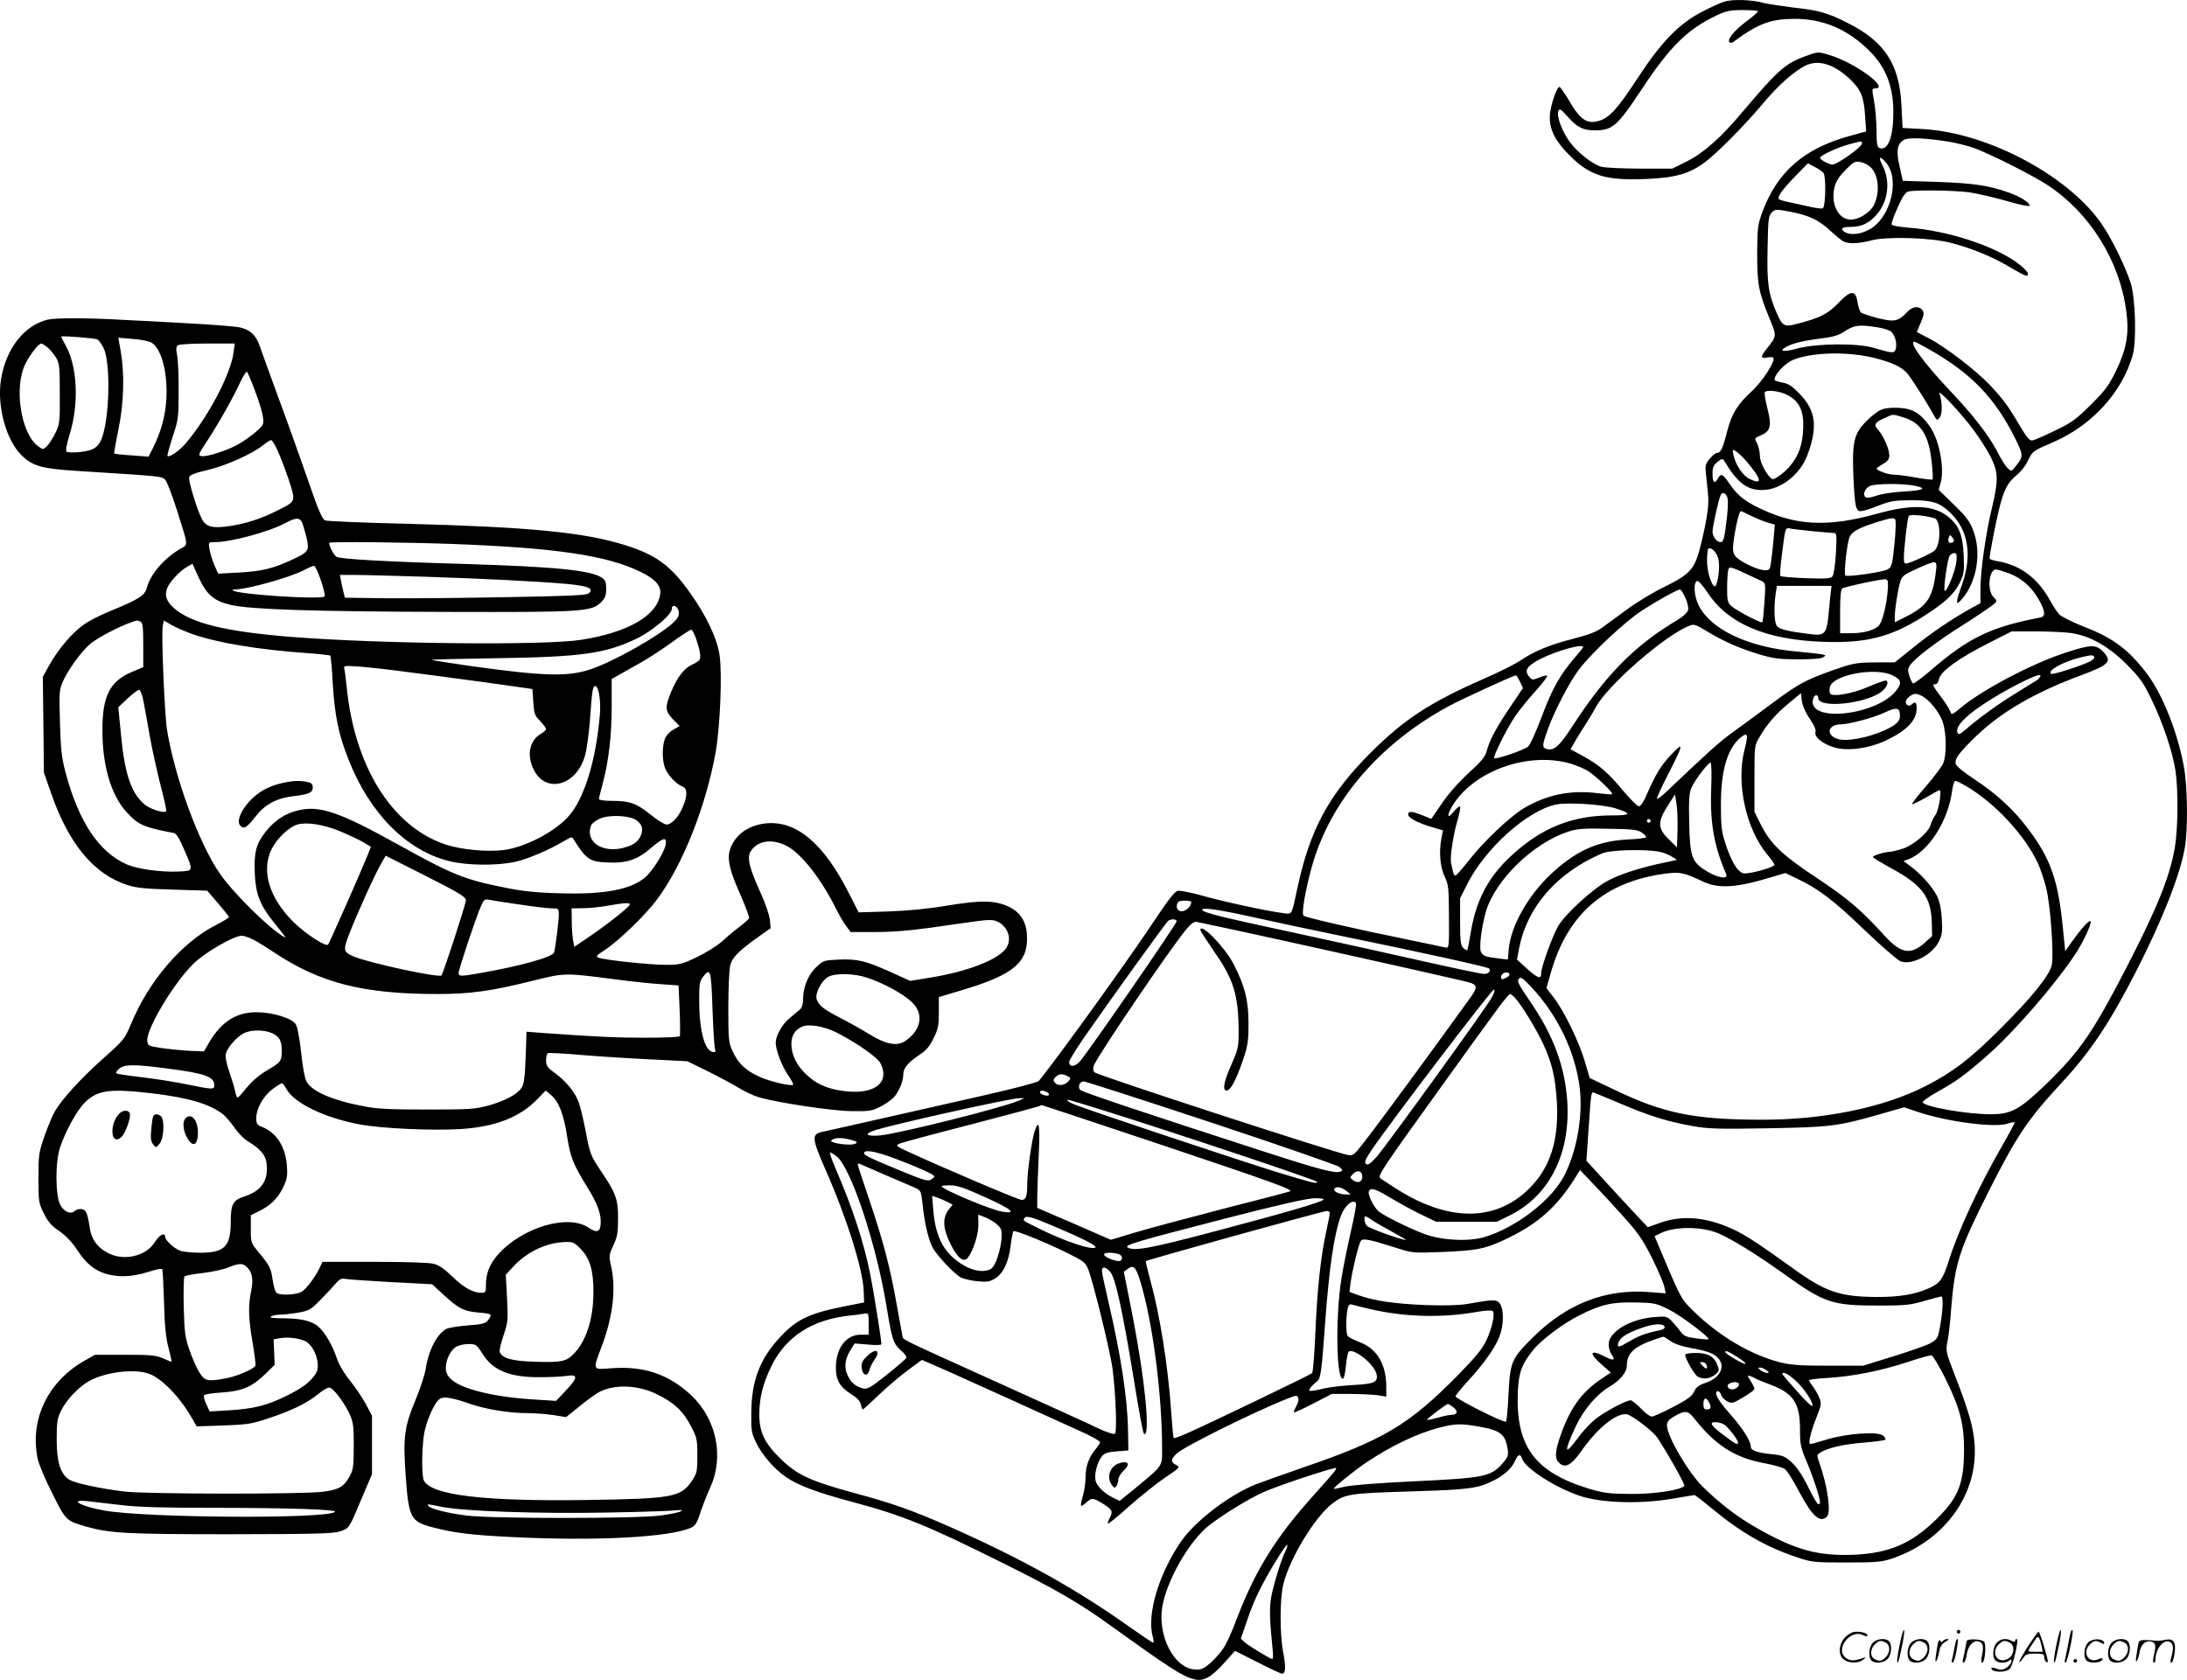 <svg version="1.0" xmlns="http://www.w3.org/2000/svg"
  viewBox="0 0 1199.932 921.998"
 preserveAspectRatio="xMidYMid meet">
<g transform="translate(-0.397,922.533) scale(0.1,-0.1)"
fill="#000000" stroke="none">
<path d="M9464 9216 c-23 -7 -79 -33 -125 -57 -125 -66 -221 -165 -351 -364
-111 -170 -155 -218 -215 -234 -61 -17 -99 8 -155 104 -26 44 -52 81 -57 83
-15 5 -53 -109 -54 -163 -1 -73 31 -135 110 -214 112 -111 197 -137 416 -128
160 6 239 28 324 91 70 52 223 207 328 333 76 90 159 164 222 197 71 36 155
12 244 -70 63 -60 79 -98 86 -202 l6 -88 -84 -23 c-256 -69 -404 -197 -487
-423 -24 -67 -26 -86 -27 -223 0 -169 8 -213 66 -353 42 -102 42 -100 -10
-166 -39 -48 -39 -60 -2 -53 16 3 31 3 34 0 16 -15 -59 -132 -119 -186 -78
-72 -108 -121 -134 -220 -22 -89 -35 -117 -54 -117 -8 0 -26 -14 -41 -32 -25
-30 -27 -37 -20 -93 3 -33 9 -83 11 -111 6 -53 -11 -156 -47 -295 -29 -108
-56 -137 -192 -204 -62 -30 -155 -86 -207 -125 -52 -38 -114 -84 -138 -101
-31 -22 -76 -39 -155 -59 -122 -30 -220 -70 -293 -121 -27 -18 -116 -63 -199
-99 -296 -130 -435 -221 -620 -405 -231 -231 -335 -424 -404 -750 -32 -149
-25 -138 -84 -130 -91 12 -330 64 -441 96 -61 17 -118 28 -131 25 -16 -4 -52
-50 -118 -149 -138 -210 -530 -754 -643 -894 -7 -8 -137 -42 -300 -79 -159
-36 -417 -94 -574 -130 -157 -35 -301 -68 -320 -72 -53 -12 -50 -39 19 -196
119 -268 211 -560 214 -679 l2 -60 -112 -22 c-195 -39 -263 -73 -357 -177
-105 -116 -149 -234 -150 -408 -1 -97 1 -110 28 -165 33 -67 99 -143 164 -187
65 -45 170 -84 353 -133 286 -76 422 -132 839 -340 284 -141 420 -220 580
-336 330 -237 398 -282 463 -299 52 -15 94 7 168 89 l59 66 123 -62 c68 -35
128 -63 134 -63 21 0 23 34 8 114 -20 103 -20 300 1 380 35 139 170 362 265
437 70 55 94 59 433 69 322 10 370 16 457 61 55 27 100 69 115 106 16 37 30
42 39 13 17 -53 183 -160 319 -205 119 -39 330 -45 506 -15 63 11 118 20 121
20 4 0 49 -35 101 -78 153 -127 295 -208 457 -262 86 -29 95 -30 275 -30 163
0 195 3 249 21 260 87 440 305 455 552 7 121 -16 218 -110 459 -48 123 -49
130 -39 180 6 29 16 114 21 188 20 245 44 317 209 645 152 299 210 386 394
585 162 174 268 334 415 622 140 275 236 518 263 668 18 104 16 333 -5 449
-34 186 -116 393 -201 507 -101 133 -185 197 -343 258 -66 26 -128 57 -139 69
-12 12 -36 49 -54 82 -67 120 -164 191 -289 211 -22 4 -40 10 -40 14 0 21 33
195 52 270 26 106 46 146 96 187 22 18 50 52 61 77 27 56 26 55 141 105 211
91 377 273 435 476 22 76 16 309 -10 395 -25 80 -95 227 -150 311 -175 271
-629 516 -991 536 l-111 6 -6 116 c-10 233 -91 358 -297 461 -109 55 -154 68
-297 84 -70 9 -143 20 -162 25 -61 18 -173 22 -217 7z m185 -53 c0 -5 -30 -31
-67 -58 -66 -50 -103 -97 -89 -112 4 -4 14 -3 21 2 136 101 204 126 336 127
158 0 291 -57 410 -175 93 -91 135 -203 132 -352 -2 -127 -31 -199 -76 -182
-13 5 -16 23 -16 99 -1 51 -7 123 -14 161 -12 63 -12 67 6 67 84 0 -115 144
-255 185 -59 17 -59 17 -130 -9 -107 -39 -152 -79 -339 -301 -119 -142 -216
-229 -308 -275 l-80 -40 -177 0 c-98 0 -194 5 -213 10 -48 14 -127 75 -172
135 -42 55 -75 143 -64 171 6 16 14 11 54 -34 52 -57 82 -72 147 -72 97 0 124
24 261 232 152 229 247 323 405 398 55 26 75 30 147 30 45 0 82 -3 81 -7z
m1046 -715 c39 -6 102 -22 140 -35 87 -32 319 -148 404 -204 231 -152 395
-415 431 -691 17 -124 2 -207 -56 -328 -40 -81 -60 -108 -139 -187 -80 -79
-105 -98 -196 -141 -57 -28 -113 -52 -124 -54 -15 -2 -30 15 -67 77 -65 112
-93 149 -167 228 -78 82 -248 212 -337 257 l-63 33 15 36 c25 57 27 70 14 86
-19 23 -54 18 -81 -11 -49 -53 -71 -57 -161 -35 -44 12 -86 25 -93 31 -7 6
-16 31 -19 55 -11 70 -36 70 -105 -2 -58 -61 -102 -83 -231 -116 -66 -18 -77
-11 -109 63 -45 104 -53 161 -49 351 3 163 5 180 23 198 19 19 23 19 98 5 105
-20 158 -45 220 -102 29 -27 62 -54 74 -61 30 -15 80 -14 155 5 87 23 330 15
438 -14 114 -30 226 -76 320 -132 93 -54 100 -57 100 -35 0 8 -24 32 -53 54
-127 96 -386 181 -603 197 -47 4 -87 11 -91 16 -3 6 11 47 32 93 26 59 43 85
58 89 36 10 250 7 334 -4 43 -6 133 -27 201 -46 68 -20 127 -33 130 -29 12 12
-47 51 -111 73 -112 40 -198 52 -393 59 l-190 6 -17 76 c-21 88 -14 129 24
149 26 14 117 10 244 -10z m-475 -10 c-1 -14 -61 -62 -123 -99 -37 -21 -40
-21 -73 -6 -19 9 -34 21 -34 26 0 13 97 58 162 75 67 18 68 19 68 4z m134
-108 c65 -78 36 -251 -56 -337 -47 -45 -127 -65 -169 -43 -32 18 -21 30 26 30
63 0 105 20 147 69 63 74 75 183 30 270 -25 48 -14 54 22 11z m-87 -22 c45
-42 53 -140 18 -209 -22 -41 -82 -79 -126 -79 -70 0 -113 89 -89 181 8 30 28
60 61 93 44 44 52 48 81 42 18 -3 42 -16 55 -28z m-258 -32 c14 -17 12 -179
-3 -193 -3 -4 -32 -1 -64 6 -31 7 -83 18 -114 25 -31 6 -59 14 -63 18 -12 11
16 51 88 125 l70 72 36 -19 c21 -10 43 -26 50 -34z m290 -846 c34 -5 71 -16
81 -25 22 -20 34 -66 25 -96 -8 -24 -19 -23 -120 7 -90 27 -313 25 -418 -3
-79 -22 -110 -16 -58 11 36 19 93 32 194 45 55 6 90 17 116 34 57 38 81 42
180 27z m293 -124 c228 -130 359 -266 469 -488 46 -94 46 -98 -2 -157 -19 -23
-20 -23 -39 -6 -11 10 -33 45 -50 77 -47 96 -137 212 -268 350 -144 153 -228
268 -194 268 4 0 42 -20 84 -44z m-297 -47 c90 -23 141 -47 172 -81 20 -22
107 -158 146 -229 18 -33 19 -33 34 -14 15 20 14 86 -2 130 -11 31 119 -107
186 -198 34 -45 76 -112 95 -149 42 -84 43 -127 9 -272 -35 -142 -65 -353 -65
-451 l0 -80 -53 -29 c-106 -59 -215 -133 -314 -213 l-103 -83 -106 0 c-86 0
-119 -5 -181 -25 -191 -65 -230 -84 -377 -193 -79 -59 -181 -134 -227 -167
-72 -52 -137 -111 -361 -324 -26 -25 -50 -42 -53 -40 -3 3 24 62 59 130 88
172 91 189 19 112 -57 -59 -84 -105 -137 -225 -14 -34 -31 -58 -40 -58 -8 0
-46 38 -85 84 -86 103 -130 141 -220 191 l-70 38 26 46 c15 25 43 71 63 101
19 30 41 67 48 81 59 116 372 391 510 448 30 13 36 11 99 -27 92 -56 185 -97
290 -128 73 -22 109 -27 208 -27 72 -1 128 3 140 10 19 11 19 12 -5 17 -14 3
-78 10 -142 16 -264 24 -467 120 -534 253 -26 51 -30 127 -8 134 7 2 33 -28
59 -67 111 -168 319 -256 630 -267 233 -9 369 25 542 133 125 79 178 127 209
190 24 50 26 62 22 151 -5 113 -25 162 -83 211 -81 66 -199 72 -392 18 -276
-77 -456 -66 -663 39 -74 38 -106 66 -150 130 -34 50 -44 54 -60 25 -18 -33
-30 -23 -30 24 0 37 5 48 27 66 26 20 29 20 38 5 71 -119 125 -161 210 -159
98 1 205 84 245 190 59 157 47 246 -43 339 -42 43 -61 55 -95 61 -23 4 -42 11
-42 15 0 29 56 89 99 108 104 44 309 49 456 10z m-485 -201 c68 -35 93 -89 87
-193 -4 -80 -23 -136 -68 -193 -27 -35 -90 -82 -101 -76 -29 18 -68 90 -68
126 0 21 -7 52 -15 69 -16 30 -16 30 20 45 53 22 61 52 36 148 -11 44 -17 84
-15 88 10 16 81 8 124 -14z m-219 -370 c79 -95 84 -125 14 -92 -39 18 -78 77
-90 132 -7 34 -7 34 17 18 12 -8 39 -34 59 -58z m-112 -187 c7 -12 7 -48 1
-107 -14 -121 -19 -144 -35 -144 -22 0 -45 30 -45 58 0 28 36 188 46 203 9 14
23 10 33 -10z m129 -105 c26 -13 67 -30 90 -37 l44 -13 -7 -80 c-4 -45 -10
-101 -14 -126 -6 -42 -8 -45 -37 -44 -42 2 -142 51 -161 80 -13 21 -14 35 -4
104 12 77 28 140 37 140 3 0 26 -11 52 -24z m1013 -16 c31 -17 32 -136 0 -174
-11 -13 -103 -57 -148 -71 -21 -6 -23 -3 -23 32 0 44 18 201 25 222 4 11 19
12 67 7 34 -4 70 -12 79 -16z m-221 -122 c-13 -133 -16 -145 -40 -158 -28 -15
-222 -43 -231 -33 -10 11 9 181 24 213 14 30 58 52 163 84 62 19 81 21 86 11
5 -7 3 -60 -2 -117z m-451 52 c57 -5 110 -10 119 -10 13 0 14 -15 9 -111 -4
-65 -12 -118 -19 -127 -11 -12 -35 -14 -146 -10 -73 3 -136 8 -139 12 -4 3 -1
50 6 104 20 162 20 162 45 157 11 -3 68 -9 125 -15z m769 -61 c-18 -11 -30 4
-22 26 7 17 8 17 21 -1 10 -14 10 -19 1 -25z m-1288 -84 c11 -33 6 -107 -10
-150 -14 -35 -50 59 -50 131 0 33 3 64 6 67 13 13 43 -14 54 -48z m1308 -22
c-5 -50 -54 -171 -64 -160 -9 9 16 180 28 194 6 7 17 13 25 13 12 0 15 -10 11
-47z m-113 -59 c-17 -140 -48 -185 -165 -244 l-60 -30 0 32 c0 42 18 154 31
194 8 26 22 37 77 62 127 57 126 57 117 -14z m-957 -47 c23 -11 24 -13 17
-116 -4 -59 -9 -108 -12 -111 -6 -7 -145 66 -171 90 -19 18 -22 31 -22 98 0
42 3 87 6 99 6 23 7 23 182 -60z m1358 42 c69 -26 124 -74 164 -144 36 -64 39
-93 8 -99 -269 -51 -393 -110 -601 -290 -49 -42 -92 -74 -97 -71 -5 3 -14 21
-20 41 -10 28 -9 39 3 57 25 39 145 130 297 226 80 51 153 101 164 111 18 17
18 18 -3 39 -35 35 -25 151 14 151 8 0 40 -10 71 -21z m-664 -84 c-6 -91 -31
-189 -53 -207 -29 -24 -84 -38 -151 -38 l-58 0 0 119 c0 83 4 122 12 127 16
10 219 53 238 50 12 -1 14 -13 12 -51z m-316 -45 c-3 -33 -9 -87 -12 -121 -9
-79 -23 -93 -88 -85 -147 18 -188 29 -197 53 -11 28 -12 101 -3 167 l7 46 150
0 150 0 -7 -60z m-795 -6 c12 -25 18 -56 15 -67 -3 -13 -28 -36 -58 -54 -237
-141 -394 -301 -582 -591 -68 -104 -97 -129 -137 -117 -25 8 -24 20 7 107 36
100 118 258 169 326 68 91 255 266 346 325 89 58 196 117 211 117 5 0 18 -21
29 -46z m2117 -193 c104 -16 203 -71 303 -171 73 -73 92 -99 136 -190 63 -129
117 -289 133 -394 16 -108 14 -323 -4 -426 -29 -161 -96 -327 -265 -655 -184
-356 -255 -459 -437 -636 -149 -144 -195 -169 -307 -169 -134 0 -366 41 -374
66 -2 5 34 31 79 56 108 60 155 95 276 201 143 125 367 383 479 551 45 66 96
176 87 185 -7 8 -45 -33 -93 -99 l-46 -65 -12 120 c-26 269 -67 386 -192 552
-79 105 -171 190 -292 270 -54 35 -101 73 -104 84 -9 27 14 60 109 152 138
134 324 242 580 337 154 57 171 76 117 131 -39 38 -66 37 -199 -6 -187 -60
-462 -205 -584 -307 -43 -36 -47 -37 -53 -19 -3 11 -26 48 -51 81 -49 66 -50
70 -30 70 7 0 16 13 19 30 9 41 109 114 270 195 l128 65 132 0 c73 0 160 -4
195 -9z m-2678 -77 c0 -3 -18 -26 -40 -51 -83 -95 -130 -177 -186 -328 -31
-83 -65 -158 -76 -167 -21 -19 -177 -72 -186 -64 -8 8 73 170 117 233 22 32
72 94 112 138 39 43 67 81 61 83 -5 1 -26 -4 -45 -12 -32 -13 -37 -13 -51 3
-32 36 -16 61 64 102 85 43 230 83 230 63z m2805 -54 c3 -5 -8 -16 -24 -25
-46 -23 -204 -74 -213 -68 -26 15 63 66 157 89 64 16 72 16 80 4z m-1108 -101
c52 -25 55 -45 12 -94 -56 -64 -195 -115 -317 -117 -98 -1 -149 33 -128 87 7
20 26 19 26 0 0 -62 278 -30 354 40 27 25 35 55 14 55 -7 0 -48 -15 -93 -34
-87 -38 -197 -57 -210 -37 -4 7 -4 23 -1 36 17 67 249 110 343 64z m797 -24
c-11 -7 -62 -39 -114 -71 -96 -58 -200 -133 -277 -199 -35 -30 -44 -34 -49
-21 -12 31 32 81 131 149 112 77 318 183 324 166 1 -5 -5 -16 -15 -24z m-2841
-10 l17 -36 -69 -102 c-77 -114 -114 -183 -130 -243 -8 -32 -30 -58 -100 -122
-53 -49 -112 -115 -146 -166 l-58 -85 -49 20 c-59 23 -78 24 -78 4 0 -18 56
-48 134 -70 l57 -17 -8 -41 c-15 -77 -8 -158 17 -212 22 -46 23 -63 24 -222 1
-167 0 -172 -19 -168 -11 3 -99 21 -195 41 -291 59 -574 124 -584 134 -12 12
9 137 46 270 100 358 371 675 755 882 65 35 345 164 364 167 3 1 13 -15 22
-34z m1590 -204 c24 -35 35 -60 32 -72 -9 -28 39 -67 104 -86 74 -21 186 -6
280 37 116 55 171 111 171 178 0 33 -8 40 -27 21 -6 -6 -16 -8 -22 -5 -19 12
-12 35 14 52 21 14 30 14 55 4 46 -19 108 -95 125 -153 19 -63 19 -177 1 -220
-7 -18 -50 -75 -95 -127 -44 -51 -79 -95 -76 -98 2 -2 35 13 72 34 37 22 72
41 77 43 16 7 -2 -112 -22 -138 -10 -14 -22 -38 -25 -52 -11 -42 -97 -115
-158 -133 -29 -9 -60 -16 -68 -16 -26 0 -91 -20 -91 -28 0 -4 45 -31 99 -61
170 -92 220 -158 224 -297 l2 -76 -42 -38 c-78 -68 -130 -58 -221 42 -125 138
-201 203 -367 313 -192 127 -256 188 -309 293 l-36 72 0 181 c0 179 0 183 27
228 40 70 91 129 163 188 l65 54 5 -43 c4 -27 20 -63 43 -97z m495 26 c5 -38
-16 -59 -89 -92 -88 -39 -202 -60 -250 -46 -70 21 -58 81 16 81 44 0 181 37
240 65 62 29 79 28 83 -8z m-852 -195 c-48 -183 7 -435 124 -576 22 -26 40
-52 40 -57 0 -13 -134 -51 -167 -47 -34 4 -71 64 -105 173 -19 58 -22 92 -22
205 0 191 37 311 111 370 36 28 40 14 19 -68z m-953 -78 c29 -9 70 -26 92 -39
40 -24 143 -121 134 -128 -2 -3 -38 0 -79 5 -148 19 -280 -8 -406 -83 -75 -45
-221 -183 -301 -286 -36 -46 -69 -83 -74 -83 -8 0 -12 12 -24 72 -6 31 14 160
36 232 11 37 17 71 14 74 -4 4 -20 -9 -36 -28 -37 -46 -38 -18 -1 41 121 188
415 290 645 223z m770 -126 c-8 -194 14 -324 82 -480 12 -30 -44 -22 -105 15
-84 50 -94 79 -98 267 -3 122 0 163 12 191 17 41 92 139 105 139 5 0 7 -57 4
-132z m1395 5 c158 -91 327 -272 398 -427 13 -29 33 -88 44 -131 24 -93 44
-372 31 -428 -14 -57 -108 -174 -281 -347 -164 -165 -267 -243 -418 -319 -229
-115 -552 -181 -886 -181 -374 0 -544 34 -815 165 l-135 64 -26 89 c-32 109
-114 278 -170 351 l-41 53 25 89 c92 318 294 494 623 539 86 11 103 8 213 -44
84 -39 182 -33 372 25 l78 23 62 -30 c116 -54 203 -120 370 -281 92 -88 182
-166 198 -173 61 -25 175 34 212 108 18 37 20 56 16 126 -4 57 -12 95 -27 125
-26 51 -90 123 -145 162 l-38 29 28 10 c111 43 218 212 239 378 4 28 11 52 17
52 5 0 30 -12 56 -27z m-1580 -241 l-3 -97 -42 41 c-67 65 -67 98 0 201 l31
48 8 -48 c5 -27 7 -92 6 -145z m-341 117 c93 -29 88 -39 -22 -39 -183 0 -333
-50 -473 -157 -178 -137 -265 -277 -299 -488 -8 -49 -16 -92 -19 -94 -2 -3
-12 3 -22 12 -14 15 -17 38 -17 145 l0 127 38 76 c99 198 331 406 489 439 64
13 253 1 325 -21z m193 -69 c0 -5 -4 -10 -10 -10 -5 0 -10 5 -10 10 0 6 5 10
10 10 6 0 10 -4 10 -10z m-48 -64 c15 -10 26 -22 23 -26 -2 -4 -48 -10 -102
-12 -167 -9 -284 -63 -422 -192 -125 -119 -217 -283 -229 -409 l-5 -58 -51 6
c-72 9 -85 14 -96 35 -12 22 2 134 26 220 50 174 259 378 452 441 48 16 83 19
217 16 136 -2 164 -5 187 -21z m95 -105 c23 -4 55 -17 70 -27 l28 -18 -65 -14
c-128 -26 -245 -63 -314 -100 -80 -42 -233 -182 -272 -248 -32 -54 -94 -226
-94 -259 0 -36 -18 -30 -79 25 l-54 49 12 63 c45 228 208 414 456 520 44 19
234 24 312 9z m-2567 -276 c0 -29 -39 -59 -64 -49 -18 7 -21 35 -6 50 9 9 70
8 70 -1z m370 -90 c107 -24 306 -66 442 -94 425 -87 813 -172 822 -181 13 -13
-3 -30 -28 -30 -13 0 -171 33 -352 74 -181 41 -489 109 -684 151 -406 87 -510
113 -510 127 0 15 91 2 310 -47z m-450 -16 c0 -14 -494 -730 -532 -770 -27
-30 -58 -31 -58 -2 0 8 35 65 77 127 143 206 456 641 467 648 17 12 46 9 46
-3z m325 -49 c241 -52 1046 -231 1185 -264 168 -40 163 -20 47 -181 -144 -201
-449 -616 -524 -712 -61 -79 -65 -82 -96 -76 -75 14 -1353 431 -1386 452 -9 6
-11 18 -7 35 10 40 428 657 512 755 27 31 41 40 57 36 12 -3 108 -23 212 -45z
m1500 -239 c3 -6 -3 -15 -14 -20 -26 -14 -31 -14 -31 3 0 21 34 34 45 17z
m121 -73 c144 -154 240 -354 265 -550 19 -152 -14 -346 -83 -482 -69 -137
-269 -291 -443 -341 -86 -25 -236 -17 -329 19 -87 33 -225 102 -249 124 -27
24 -59 91 -53 108 9 24 35 16 120 -35 44 -27 119 -68 165 -90 l85 -41 167 0
166 0 73 36 c225 113 341 359 310 661 -18 175 -79 332 -194 502 -68 99 -78
119 -71 131 11 17 21 11 71 -42z m-217 -57 c-34 -62 -585 -822 -633 -876 -35
-38 -48 -47 -58 -37 -9 9 -2 25 27 69 90 136 667 893 676 888 6 -4 1 -21 -12
-44z m128 -3 c36 -40 114 -167 154 -252 49 -106 67 -184 75 -321 11 -209 -36
-356 -150 -471 -183 -183 -438 -186 -723 -8 -48 31 -92 59 -97 64 -13 13 17
59 324 485 320 446 379 525 389 525 4 0 17 -10 28 -22z m-2456 -429 c20 -10
20 -11 3 -30 -20 -22 -57 -25 -73 -5 -9 11 -8 18 4 30 19 19 38 20 66 5z m787
-254 c374 -124 691 -234 704 -244 20 -17 21 -20 6 -26 -27 -11 -112 11 -400
104 -661 214 -1018 333 -1028 345 -14 18 -2 46 20 46 10 0 324 -101 698 -225z
m-898 165 c8 -5 12 -12 8 -15 -9 -9 -48 4 -48 16 0 12 21 11 40 -1z m3141 -60
c159 -68 260 -100 401 -125 84 -15 141 -17 410 -12 346 6 385 11 612 76 l137
39 72 -24 c161 -55 427 -90 497 -65 18 6 35 9 37 7 3 -2 -28 -60 -67 -128
-126 -217 -243 -469 -295 -636 -31 -97 -47 -120 -108 -147 -80 -35 -161 -48
-287 -48 -205 2 -281 28 -464 161 -162 117 -240 169 -301 200 -153 76 -292 92
-420 47 l-70 -25 -64 68 c-35 37 -110 119 -168 182 l-105 115 6 85 c3 47 8
126 12 175 6 92 9 115 19 115 2 0 68 -27 146 -60z m-3297 15 c-85 -38 -652
-180 -760 -191 -80 -8 -94 9 -23 30 129 39 740 174 784 174 l30 0 -31 -13z
m471 -56 c411 -129 1165 -381 1165 -390 0 -12 -17 -8 -215 52 -174 53 -1057
347 -1117 373 -21 9 -38 19 -38 22 0 7 5 5 205 -57z m285 -178 c658 -221 755
-256 730 -265 -8 -3 -172 -46 -365 -95 -192 -50 -410 -108 -483 -130 l-133
-40 -202 88 -202 87 0 60 c0 32 4 134 8 227 8 166 2 207 -22 135 -16 -49 -41
-225 -41 -290 0 -69 -7 -88 -31 -88 -17 0 -422 172 -619 263 -72 33 -74 35
-50 46 14 6 191 54 395 106 203 53 371 98 374 101 2 2 7 4 10 4 4 0 287 -94
631 -209z m-1676 18 c34 -9 37 -12 22 -21 -17 -9 -89 -4 -123 9 -12 5 -12 7
-1 14 18 12 55 11 102 -2z m251 -106 c126 -48 205 -84 205 -94 0 -5 -9 -13
-20 -19 -16 -9 -47 1 -167 51 -182 75 -205 87 -197 100 9 16 77 1 179 -38z
m-330 15 c78 -61 219 -486 274 -828 29 -177 37 -200 78 -236 22 -19 33 -35 29
-42 -4 -7 -53 -49 -108 -93 -85 -68 -105 -79 -127 -74 -42 10 -67 31 -86 71
-21 44 -16 89 16 141 l22 35 74 -6 c41 -4 73 -3 73 2 0 23 -42 287 -61 382
-35 177 -98 369 -193 588 -19 45 -32 82 -27 82 5 0 21 -10 36 -22z m270 -103
c72 -30 144 -62 161 -69 30 -14 32 -19 39 -83 10 -102 32 -199 55 -243 20 -40
110 -136 152 -164 13 -8 53 -18 90 -22 58 -6 71 -4 102 15 45 28 74 89 85 180
5 40 12 75 15 79 8 8 181 -62 297 -120 89 -44 98 -51 114 -90 28 -71 124 -463
134 -551 18 -150 24 -344 12 -351 -6 -4 -46 9 -89 29 -42 21 -284 131 -537
245 -574 260 -535 240 -540 265 -2 11 -16 88 -31 170 -36 204 -73 345 -149
571 -36 105 -65 194 -65 199 0 4 6 5 13 2 6 -3 71 -31 142 -62z m2613 -1 c5
-32 -20 -47 -47 -28 -21 15 -22 17 -5 35 22 24 48 21 52 -7z m1454 -249 c63
-71 92 -115 139 -210 32 -66 62 -135 65 -154 l7 -34 -89 7 c-241 19 -454 -64
-640 -249 -119 -119 -124 -130 -134 -322 -3 -73 -10 -136 -13 -140 -10 -9
-277 125 -277 139 0 5 30 42 66 82 87 93 151 184 175 246 24 63 25 147 3 179
-18 26 -32 26 -179 0 -47 -8 -125 -10 -235 -6 -167 7 -275 23 -363 54 l-49 18
6 50 c10 72 45 216 57 231 12 14 48 7 186 -37 97 -31 98 -31 258 -25 190 8
234 16 341 66 185 85 294 183 399 355 l18 29 89 -94 c50 -52 126 -135 170
-185z m-3528 132 c150 -67 184 -95 101 -82 -60 8 -335 124 -335 140 0 3 21 5
48 5 36 0 79 -14 186 -63z m1986 33 l25 -20 -28 0 c-34 0 -70 17 -62 31 10 15
38 10 65 -11z m-2192 -59 l33 -17 -23 -29 c-34 -44 -31 -104 12 -189 39 -78
73 -103 96 -71 30 41 58 131 56 182 l-1 52 27 -10 c48 -18 91 -49 98 -71 16
-52 -22 -200 -57 -218 -34 -19 -92 -11 -144 19 -107 61 -157 150 -170 300 l-7
83 23 -7 c13 -4 39 -15 57 -24z m2067 10 c-15 -15 -204 -70 -601 -175 -348
-92 -438 -109 -473 -87 -20 13 45 32 529 157 294 76 454 112 495 113 36 1 55
-3 50 -8z m179 -19 c3 -5 -10 -78 -30 -163 -19 -85 -41 -194 -49 -244 -36
-218 -29 -592 11 -553 3 4 10 36 13 72 4 36 10 68 14 72 24 25 139 -65 153
-120 11 -46 -9 -56 -127 -62 -57 -3 -132 -12 -166 -20 -34 -9 -67 -14 -73 -12
-10 3 7 25 43 55 17 14 23 56 42 323 22 301 49 484 87 585 20 54 66 92 82 67z
m-144 -55 c0 -7 -9 -53 -20 -103 -30 -137 -49 -317 -59 -553 -5 -117 -13 -217
-18 -222 -9 -9 -574 -281 -686 -330 -38 -17 -71 -29 -73 -26 -3 2 -9 67 -14
143 -18 260 -63 539 -117 732 -14 51 -24 94 -22 96 7 7 972 275 992 275 9 1
17 -5 17 -12z m-1520 -69 c159 -67 241 -109 235 -118 -12 -20 -172 33 -315
105 -88 44 -84 41 -75 55 9 15 39 7 155 -42z m1750 32 c16 -11 66 -40 112 -65
46 -25 80 -45 76 -45 -25 0 -205 65 -215 78 -13 16 -18 52 -7 52 3 0 19 -9 34
-20z m1903 -74 c83 -37 210 -116 357 -221 224 -161 265 -175 521 -175 147 0
174 3 250 25 46 13 89 25 95 25 12 0 7 -92 -10 -178 -10 -51 -15 -59 -51 -79
-22 -12 -114 -44 -204 -72 l-165 -51 -191 0 c-156 0 -206 4 -266 19 -156 40
-323 138 -457 265 -83 79 -83 79 -176 299 l-54 128 31 15 c76 40 230 39 320 0z
m-3295 -112 c22 -6 30 -28 13 -38 -13 -9 -84 17 -89 32 -4 13 36 16 76 6z
m122 -150 c68 -222 120 -618 120 -922 0 -96 7 -87 -149 -216 l-84 -68 -31 15
c-51 24 -94 65 -101 96 -8 36 9 101 34 133 15 18 32 24 83 28 l63 5 -2 110
c-3 178 -39 412 -108 708 -19 81 -35 156 -35 167 0 26 16 25 44 -3 29 -29 69
-213 132 -599 25 -156 49 -287 54 -291 17 -18 21 56 10 170 -14 150 -43 333
-86 548 l-34 170 22 17 c31 23 44 10 68 -68z m2901 -156 c66 -33 226 -154 217
-163 -2 -2 -33 0 -68 5 -54 7 -68 13 -85 37 -11 15 -33 41 -48 57 -27 27 -31
28 -95 23 -133 -10 -252 -81 -252 -150 0 -18 7 -43 16 -55 23 -33 12 -37 -35
-13 -83 43 -93 22 -20 -42 l51 -45 -60 -40 c-105 -72 -169 -164 -221 -320 -26
-78 -27 -114 -1 -137 32 -29 67 -10 119 65 96 138 212 226 263 199 49 -25 137
-96 155 -124 62 -94 153 -257 148 -264 -14 -23 -163 -46 -295 -45 -116 1 -148
5 -225 28 -301 91 -406 234 -393 534 5 106 21 150 84 228 45 56 163 145 253
190 118 60 179 74 307 71 105 -2 114 -4 185 -39z m-1641 3 c189 -44 394 -50
585 -16 45 8 84 10 89 5 14 -14 -3 -92 -34 -159 -23 -49 -59 -93 -157 -193
-269 -273 -406 -355 -853 -508 -107 -37 -223 -79 -258 -92 -148 -60 -335 -204
-411 -317 -121 -178 -186 -400 -152 -519 5 -17 6 -32 2 -32 -5 0 -64 40 -132
88 -292 208 -596 376 -989 550 -200 88 -310 127 -518 183 -239 65 -313 99
-401 184 -91 87 -121 149 -121 247 0 92 20 171 67 267 80 162 224 254 428 276
33 3 70 8 83 11 21 4 22 1 22 -56 l0 -60 -44 0 c-80 0 -135 -73 -136 -180 0
-69 22 -107 84 -146 32 -20 49 -38 53 -56 3 -16 8 -28 11 -28 3 0 41 35 86 78
45 43 116 104 160 136 l78 58 142 -62 c143 -64 617 -279 759 -344 42 -20 77
-41 77 -46 0 -4 -11 -22 -25 -38 -37 -44 -55 -95 -55 -155 0 -30 -7 -76 -15
-102 -8 -27 -12 -51 -10 -54 3 -2 15 5 28 17 30 28 38 28 90 -4 55 -35 58 -42
41 -77 -9 -16 -13 -31 -11 -34 3 -2 56 41 118 97 63 55 151 126 197 157 78 52
82 56 61 67 -33 16 -33 30 0 63 37 37 428 231 611 303 47 18 51 19 57 3 4 -9
-1 -30 -11 -46 -9 -16 -15 -31 -13 -33 2 -3 50 19 106 48 l102 53 107 0 c59
-1 126 -4 150 -8 l42 -7 0 53 c0 125 -51 211 -148 247 -31 12 -60 27 -64 33
-9 15 -10 88 -2 140 5 28 11 36 23 33 9 -3 54 -14 101 -25z m1617 -98 c3 -7
-8 -15 -24 -18 -81 -17 -119 -31 -170 -62 -60 -35 -69 -36 -59 -5 9 27 47 51
126 79 68 24 121 27 127 6z m33 -78 c23 -16 64 -30 116 -39 45 -7 95 -21 112
-30 82 -42 63 -127 -36 -160 -38 -13 -52 -24 -63 -48 -11 -25 -35 -43 -114
-84 -55 -29 -108 -53 -118 -53 -9 -1 -37 19 -60 44 -24 25 -49 45 -56 45 -25
0 -140 -61 -191 -101 -28 -22 -71 -68 -96 -102 -78 -106 -82 -86 -14 61 43 91
115 176 185 217 57 33 95 79 95 115 0 66 37 103 142 140 29 10 55 19 57 19 3
1 21 -10 41 -24z m370 -90 c30 -19 48 -35 39 -35 -15 0 -109 55 -109 65 0 11
17 4 70 -30z m1138 -116 c78 -158 102 -248 102 -385 0 -191 -30 -268 -154
-389 -132 -129 -253 -182 -439 -192 -206 -10 -331 24 -549 149 -100 57 -197
131 -291 223 -79 77 -197 279 -197 337 0 19 9 31 35 47 66 38 79 37 116 -10
115 -146 223 -215 383 -244 48 -9 99 -23 111 -31 13 -8 49 -65 80 -125 71
-134 115 -175 153 -137 24 24 3 168 -42 296 -15 41 -14 43 7 56 39 25 130 46
240 54 59 5 111 12 115 16 4 4 -2 14 -13 23 -31 23 -197 11 -304 -21 -47 -14
-89 -26 -94 -26 -14 0 1 66 34 148 27 69 28 75 14 108 -8 19 -24 47 -35 61
-11 14 -20 29 -20 33 0 4 46 10 103 13 134 8 288 38 434 86 65 22 125 38 133
38 9 -1 42 -56 78 -128z m-982 46 c15 -11 16 -14 3 -15 -8 0 -24 7 -35 15 -15
11 -16 14 -3 15 8 0 24 -7 35 -15z m160 -57 c48 -44 98 -120 92 -139 -2 -5
-35 25 -73 68 -106 120 -101 113 -81 113 9 0 37 -19 62 -42z m-221 12 c6 -4
44 -20 85 -35 124 -47 160 -101 160 -245 0 -84 3 -98 40 -185 34 -81 70 -191
70 -217 0 -4 -4 -8 -10 -8 -5 0 -30 42 -55 94 -31 63 -61 108 -89 134 -37 34
-50 40 -109 46 -82 8 -117 21 -117 41 0 30 -40 95 -103 167 -64 73 -87 107
-87 127 0 19 22 12 27 -9 3 -12 18 -27 33 -35 26 -14 32 -12 89 22 34 20 61
40 61 46 0 5 -9 25 -21 43 -19 31 -19 33 -2 27 10 -3 23 -9 28 -13z m-92 -27
c10 -10 -13 -33 -34 -33 -24 0 -35 20 -18 31 17 10 43 12 52 2z m-163 -102
c15 -29 12 -41 -10 -41 -16 0 -20 7 -20 30 0 34 14 39 30 11z m-1401 -30 c27
-21 21 -41 -13 -41 -12 0 -46 -7 -75 -16 -29 -8 -55 -14 -57 -11 -4 4 105 87
115 87 3 0 17 -9 30 -19z m1482 -92 c20 -10 79 -85 79 -101 0 -15 -15 -8 -74
37 -74 55 -87 75 -51 75 15 0 35 -5 46 -11z m-1338 -14 c113 -20 140 -41 153
-122 5 -35 2 -44 -26 -77 -67 -76 -98 -82 -499 -101 -188 -9 -341 -21 -373
-30 -29 -7 -54 -12 -56 -11 -5 5 102 92 170 139 140 95 287 166 413 198 86 22
118 22 218 4z m-800 -249 c-10 -13 -58 -68 -107 -122 -210 -233 -321 -411
-422 -672 -58 -150 -74 -179 -129 -234 -54 -54 -73 -62 -121 -53 -104 19 -186
185 -164 335 22 147 149 370 261 456 81 62 211 142 295 180 76 34 351 126 397
133 5 0 0 -10 -10 -23z m-266 -433 c-22 -43 -65 -181 -78 -251 -11 -59 -9
-128 7 -284 4 -32 3 -58 -1 -58 -11 0 -127 71 -152 92 l-21 20 33 96 c17 54
49 130 70 171 46 93 145 254 152 248 2 -3 -2 -18 -10 -34z M10322 6975 c-18
-8 -55 -37 -82 -65 -64 -66 -75 -114 -67 -300 8 -168 13 -190 41 -190 11 0 55
13 96 30 66 26 88 29 178 30 119 0 157 -12 216 -68 99 -95 122 -232 66 -392
-38 -107 -38 -125 0 -81 81 95 107 255 60 376 -18 48 -39 76 -106 141 l-83 81
11 39 c22 82 -9 239 -61 311 -52 72 -95 97 -170 100 -42 2 -78 -2 -99 -12z
m124 -40 c96 -28 140 -96 156 -241 6 -52 8 -97 5 -100 -3 -3 -43 2 -89 10 -47
9 -101 16 -122 16 -32 0 -96 23 -96 34 0 2 16 13 35 25 27 15 35 27 35 48 0
34 -34 110 -62 140 -25 27 -18 40 36 64 50 23 42 22 102 4z m65 -376 c70 -15
48 -25 -71 -32 -52 -3 -117 -13 -143 -23 -33 -11 -52 -13 -59 -6 -15 15 -1 47
25 60 29 14 183 15 248 1z M6590 4121 c0 -5 34 -57 74 -116 109 -154 135 -241
136 -441 0 -85 -3 -98 -40 -182 -42 -94 -50 -142 -26 -142 21 0 51 55 87 160
29 84 33 108 33 205 1 126 -20 210 -82 330 -48 93 -182 230 -182 186z M4759
1780 c-24 -23 -30 -37 -27 -62 4 -43 33 -50 42 -12 4 15 16 40 27 55 39 55 7
69 -42 19z M6140 1193 c-48 -18 -66 -78 -35 -119 13 -16 16 -17 25 -4 5 8 10
24 10 36 0 11 13 33 30 49 39 37 23 57 -30 38z M9250 1790 c0 -22 51 -110 69
-120 30 -16 66 -12 94 10 23 18 25 24 15 50 -17 49 -52 70 -119 70 -34 0 -59
-4 -59 -10z m117 -55 c9 -25 -2 -27 -22 -5 -17 18 -17 20 -1 20 9 0 19 -7 23
-15z M265 7471 c-130 -32 -230 -162 -256 -331 -22 -143 28 -328 111 -411 63
-63 112 -76 319 -89 460 -29 455 -28 473 -50 9 -11 37 -84 62 -162 64 -203 63
-190 24 -212 -92 -53 -168 -140 -188 -216 -11 -43 -46 -65 -203 -129 -53 -21
-120 -56 -148 -77 -63 -46 -136 -133 -184 -218 l-36 -65 3 -263 3 -263 38
-109 c97 -282 236 -449 420 -508 49 -16 101 -21 250 -25 l188 -6 59 -69 c33
-38 60 -72 60 -76 0 -4 -33 -24 -74 -45 -185 -95 -365 -305 -462 -539 -36 -85
-39 -90 -152 -190 -125 -112 -226 -223 -266 -290 -14 -24 -40 -86 -58 -138
-31 -89 -33 -103 -33 -230 0 -130 1 -137 30 -195 23 -46 42 -68 84 -96 35 -24
68 -58 97 -102 51 -77 95 -113 160 -133 69 -20 143 -17 229 10 54 17 77 21 80
13 2 -7 6 -88 9 -182 3 -123 10 -191 24 -245 11 -41 18 -76 17 -78 -1 -1 -22
7 -46 18 -38 17 -66 20 -209 20 l-165 0 -65 -37 c-197 -116 -294 -323 -249
-535 6 -29 42 -114 80 -189 74 -149 76 -151 189 -183 129 -36 222 -41 790 -41
466 1 562 3 600 16 51 17 48 13 122 189 l53 125 0 160 0 160 -32 61 c-18 34
-57 92 -87 130 -36 44 -63 91 -76 130 -22 66 -64 138 -98 167 -35 32 -93 46
-187 47 -62 0 -85 3 -75 10 8 5 30 10 49 10 19 0 64 5 100 11 61 11 70 16 121
68 30 31 68 71 83 89 21 25 34 32 50 29 12 -3 126 -11 252 -18 l230 -12 65
-60 c82 -75 109 -88 187 -95 35 -2 66 -8 68 -12 3 -5 -3 -18 -13 -30 -15 -19
-32 -23 -112 -29 -52 -4 -105 -13 -117 -19 -51 -28 -97 -115 -113 -217 -5 -34
-30 -110 -55 -170 -62 -148 -70 -206 -56 -407 17 -247 26 -264 156 -297 114
-29 202 -40 419 -51 470 -24 879 -2 994 52 21 10 32 28 49 83 13 39 37 100 54
137 77 169 34 375 -104 505 -125 117 -260 162 -439 149 -105 -8 -103 -14 -52
122 62 165 79 319 50 442 -12 52 -11 58 13 110 22 47 26 69 26 150 0 104 -12
138 -95 260 -56 84 -59 91 -84 223 -13 68 -31 140 -40 161 -22 53 -69 109
-126 151 -43 31 -50 42 -50 70 0 19 4 36 9 40 6 3 90 -1 188 -10 98 -8 268
-19 378 -24 l200 -10 110 -54 c61 -30 137 -71 170 -91 33 -20 83 -44 110 -52
100 -30 398 -75 510 -77 101 -1 114 1 160 25 28 14 60 37 72 50 29 30 53 89
53 128 0 34 27 65 97 112 28 18 50 44 69 85 25 50 29 70 29 142 l0 84 130 39
c285 85 364 154 353 307 -5 73 -40 124 -106 153 -72 32 -148 33 -326 4 -104
-18 -216 -29 -325 -33 l-166 -5 -55 108 c-136 268 -284 394 -447 381 -102 -8
-179 -64 -205 -148 -15 -53 0 -115 62 -253 26 -60 46 -114 44 -120 -3 -6 -26
-27 -51 -46 -26 -19 -69 -55 -97 -81 -28 -25 -91 -64 -139 -87 -82 -39 -95
-42 -170 -42 -87 0 -334 26 -368 39 -18 6 -14 12 37 45 75 50 223 193 283 275
142 191 269 514 322 811 24 141 36 425 21 529 -13 92 -74 220 -163 344 -106
149 -185 207 -357 261 -224 70 -523 99 -1205 117 -230 5 -428 14 -439 18 -16
6 -37 54 -98 232 -43 123 -116 328 -163 454 -46 127 -90 247 -97 268 -20 62
-54 94 -113 106 -29 5 -149 15 -267 21 -118 7 -287 16 -375 20 -191 11 -369
11 -410 1z m272 -108 c8 -3 23 -24 35 -47 37 -73 35 -347 -3 -477 -20 -66 -46
-86 -123 -94 -39 -4 -71 -4 -77 2 -6 6 1 41 17 94 52 167 43 372 -21 487 -14
25 -25 47 -25 50 0 6 177 -8 197 -15z m300 -19 c56 -36 90 -177 79 -322 -7
-88 -31 -172 -72 -254 l-25 -49 -92 7 c-51 3 -94 8 -96 10 -2 2 8 62 23 133
30 147 34 305 12 430 l-13 73 81 -7 c44 -3 91 -13 103 -21z m-574 -24 c14 -11
35 -36 47 -55 20 -32 22 -49 22 -199 1 -159 0 -167 -25 -219 -15 -30 -36 -62
-47 -72 -20 -18 -21 -18 -48 2 -94 71 -133 324 -68 453 26 52 72 110 87 110 3
0 18 -9 32 -20z m1022 -32 c-16 -116 -136 -346 -258 -491 -37 -45 -93 -84
-104 -74 -2 3 10 49 28 104 31 93 33 106 33 248 1 83 -3 172 -8 198 -7 39 -6
51 5 58 8 5 81 9 162 9 l149 0 -7 -52z m120 -213 c21 -55 40 -118 42 -141 5
-38 2 -43 -38 -78 -24 -21 -66 -51 -94 -67 -58 -34 -174 -72 -205 -67 -20 3
-19 8 27 78 68 103 147 245 184 325 17 37 34 64 39 59 4 -5 25 -54 45 -109z
m124 -327 c16 -35 43 -107 61 -161 37 -115 38 -113 -61 -162 -88 -45 -171 -72
-259 -86 -101 -15 -135 -7 -159 39 -26 51 -74 207 -69 227 2 13 28 24 102 41
104 25 241 87 302 135 20 16 41 29 46 29 5 0 22 -28 37 -62z m131 -387 c5 -11
16 -48 25 -82 18 -78 14 -83 -86 -129 -101 -46 -159 -60 -286 -67 l-112 -6
-22 49 c-11 27 -23 66 -26 87 -6 37 -5 37 30 37 87 0 299 57 387 105 55 29 76
31 90 6z m825 -121 c567 -21 848 -63 1031 -152 85 -41 118 -79 110 -126 -18
-116 -178 -208 -432 -248 -201 -32 -1103 -23 -1594 16 -361 29 -547 75 -642
158 -41 37 -52 69 -37 109 12 34 74 99 112 119 l27 15 33 -73 c45 -97 84 -131
179 -153 111 -25 453 -36 1193 -38 734 -2 785 1 837 53 22 23 28 37 28 74 0
37 -5 48 -24 61 -62 41 -259 60 -751 75 -444 13 -680 27 -704 39 -15 8 -41 58
-41 77 0 8 421 3 675 -6z m-720 -201 c15 -44 24 -83 20 -87 -20 -19 -481 11
-503 33 -3 3 -1 5 5 5 73 0 306 65 388 108 22 12 45 21 52 22 6 0 23 -36 38
-81z m575 21 c329 -11 613 -25 780 -40 112 -11 145 -25 114 -51 -13 -11 -104
-15 -453 -21 -240 -5 -537 -7 -660 -6 l-225 3 -6 25 c-4 14 -10 42 -14 63 l-7
37 83 0 c46 0 220 -5 388 -10z m1388 -193 c3 -21 -5 -35 -29 -58 -80 -75 -329
-215 -455 -257 -125 -42 -257 -38 -658 18 -115 17 -211 31 -213 34 -2 2 160 6
359 9 462 7 593 25 764 107 87 42 194 132 194 164 0 30 35 15 38 -17z m-2954
-53 c13 -5 16 -26 16 -128 l0 -122 -57 -24 c-126 -52 -168 -133 -167 -325 0
-192 47 -352 131 -445 64 -71 94 -85 259 -116 15 -2 30 -26 56 -86 55 -127 56
-122 -32 -126 -95 -4 -222 14 -280 39 -154 68 -265 235 -337 507 -21 80 -26
127 -30 273 -5 163 -4 179 16 224 27 62 100 163 146 203 46 41 201 119 262
132 1 0 8 -3 17 -6z m281 -67 c137 -49 364 -87 633 -106 68 -5 125 -11 128
-14 3 -3 10 -74 14 -159 11 -171 32 -276 87 -413 116 -294 316 -496 549 -555
97 -25 265 -27 367 -4 68 15 187 66 270 116 38 22 39 22 50 4 66 -105 86 -120
181 -124 105 -6 168 15 240 78 68 59 91 65 82 19 -8 -43 -70 -141 -110 -177
-79 -69 -226 -97 -474 -89 -124 3 -201 11 -298 31 -223 44 -288 71 -589 238
-313 174 -423 212 -536 188 -76 -16 -137 -55 -188 -120 -52 -66 -64 -112 -59
-230 5 -112 28 -171 103 -265 73 -91 72 -90 55 -80 -80 45 -281 244 -352 349
-115 168 -246 528 -288 788 -13 83 -32 528 -23 568 l6 30 41 -24 c22 -13 73
-35 111 -49z m2767 -24 c23 -65 29 -106 20 -119 -4 -6 -23 -19 -44 -28 -42
-20 -80 -70 -114 -153 -32 -80 -31 -100 12 -145 l37 -37 -36 -21 c-21 -12 -40
-34 -46 -52 -15 -43 -14 -122 3 -161 16 -38 62 -86 94 -98 28 -11 29 -50 2
-113 -23 -55 -61 -96 -89 -96 -11 0 -50 24 -87 54 -78 63 -115 76 -213 76 -40
0 -71 4 -71 10 0 5 9 42 20 82 33 121 50 265 50 425 l0 152 43 24 c23 13 76
43 117 66 41 23 118 73 170 111 52 38 100 69 106 69 5 1 17 -20 26 -46z
m-1597 -184 c88 -11 282 -37 430 -57 l270 -38 5 -71 c4 -64 8 -76 38 -105 17
-19 32 -38 32 -44 0 -5 -14 -18 -30 -27 -62 -37 -77 -119 -37 -197 66 -132
233 -87 280 76 10 32 22 122 28 199 11 158 15 185 29 185 19 0 32 -84 25 -160
-22 -256 -88 -466 -177 -561 -79 -84 -236 -164 -351 -179 -92 -11 -234 2 -320
31 -294 99 -500 430 -542 874 -4 39 -9 79 -12 89 -5 18 -1 19 83 13 49 -4 161
-16 249 -28z m-1436 -151 c6 -29 22 -118 36 -198 14 -80 42 -205 61 -279 19
-73 33 -135 30 -138 -13 -13 -91 12 -122 40 -72 63 -107 169 -127 388 l-14
143 51 48 c28 26 56 47 63 48 6 0 16 -24 22 -52z m2705 -663 c32 -22 41 -49
26 -85 -15 -36 -46 -57 -105 -70 -114 -25 -201 40 -168 125 3 10 24 26 47 37
50 23 160 19 200 -7z m-1624 -62 c46 -19 103 -46 127 -60 l42 -25 -18 -46
c-34 -85 -211 -485 -217 -491 -13 -13 -125 60 -190 124 -133 133 -178 281
-120 400 30 59 93 120 141 135 50 15 144 1 235 -37z m2448 -79 c79 -39 190
-179 272 -344 18 -36 43 -80 57 -97 l24 -33 132 0 c132 1 213 9 490 50 123 18
153 20 178 10 63 -26 88 -98 53 -149 -44 -63 -210 -127 -410 -160 l-116 -19
-108 49 c-139 62 -180 72 -284 68 -84 -4 -86 -5 -126 -44 -44 -43 -70 -109
-70 -177 0 -24 -7 -44 -17 -53 -10 -9 -36 -30 -57 -48 -40 -32 -75 -95 -76
-133 0 -40 31 -123 65 -175 20 -28 33 -54 31 -57 -11 -10 -133 19 -190 46 -74
35 -111 71 -142 137 -22 47 -24 61 -24 240 0 105 5 208 10 230 10 45 46 81
154 158 l68 48 -4 47 c-3 26 -26 94 -52 150 -63 139 -75 192 -52 227 38 57
114 69 194 29z m-1758 -300 c0 -21 -124 -401 -134 -412 -15 -14 -392 67 -479
103 -60 25 -62 34 -26 127 41 106 142 330 175 385 l24 42 220 -111 c189 -96
220 -115 220 -134z m303 -24 c72 -11 149 -20 170 -20 36 0 37 -1 37 -34 0 -38
-18 -180 -26 -208 -7 -25 -187 -75 -399 -112 -111 -20 -125 -20 -125 -1 0 18
92 296 120 360 20 46 21 47 55 41 20 -4 95 -16 168 -26z m597 2 c0 -12 -111
-100 -215 -172 l-90 -61 -7 38 c-4 21 -7 68 -7 106 l-1 67 63 1 c34 0 96 6
137 14 92 16 120 17 120 7z m-2067 -193 c23 -12 74 -43 112 -69 256 -170 489
-230 900 -230 179 0 294 16 515 71 185 46 178 46 464 9 82 -11 193 -23 246
-26 l97 -7 6 -136 c3 -74 3 -139 1 -143 -3 -4 -87 -8 -187 -8 -164 0 -265 5
-563 26 l-91 7 -5 -141 c-4 -107 -9 -147 -22 -166 -23 -36 -91 -73 -182 -98
-72 -20 -102 -22 -334 -22 -201 0 -274 3 -346 17 -177 33 -291 83 -319 138 -9
16 -22 88 -29 159 -9 82 -20 139 -30 155 -22 33 -128 65 -215 65 -111 0 -192
-52 -259 -165 l-29 -50 -76 3 c-41 2 -111 9 -154 15 -75 11 -78 13 -81 40 -7
63 145 317 253 423 63 62 222 154 266 154 11 0 39 -10 62 -21z m2520 -376 c4
-109 10 -209 13 -222 6 -19 3 -22 -12 -19 -45 8 -74 121 -74 289 0 82 3 100
21 123 41 53 45 39 52 -171z m850 166 c85 -28 189 -84 238 -128 72 -63 62
-151 -23 -214 -48 -36 -107 -27 -202 31 -44 27 -117 68 -162 91 -92 47 -121
71 -130 105 -8 32 29 101 64 120 40 22 141 20 215 -5z m-172 -299 c109 -55
227 -137 243 -169 58 -112 -40 -180 -218 -151 -81 13 -137 39 -189 89 -51 48
-79 104 -81 162 -1 49 18 82 59 100 36 16 120 2 186 -31z m-3096 -4 c41 -18
55 -42 55 -98 0 -56 -6 -64 -81 -107 -39 -23 -81 -58 -108 -91 -24 -30 -47
-56 -52 -58 -4 -2 -10 12 -14 30 -3 18 -18 67 -32 108 -17 49 -24 85 -20 102
9 33 52 85 92 109 36 23 112 25 160 5z m-565 -196 c201 -26 250 -44 250 -92 0
-23 -11 -23 -155 7 -66 13 -178 31 -248 39 -71 8 -132 17 -135 21 -4 4 4 15
17 26 30 24 83 24 271 -1z m644 -109 c41 -78 206 -159 400 -196 117 -23 407
-36 561 -26 192 13 326 67 421 168 l42 43 30 -25 c42 -35 69 -105 88 -230 18
-112 32 -148 110 -275 52 -83 74 -140 74 -189 0 -57 -18 -66 -66 -34 -112 77
-362 4 -497 -146 -47 -53 -67 -104 -67 -170 0 -37 -2 -41 -25 -41 -46 0 -99
30 -160 90 -40 39 -73 62 -100 69 -24 7 -153 11 -326 11 l-286 0 -12 -26 c-24
-53 -75 -122 -102 -138 -28 -17 -115 -22 -137 -7 -7 4 -17 36 -22 70 -9 67
-16 80 -79 156 -40 49 -41 51 -41 125 l0 76 43 21 c65 32 103 69 133 129 23
47 26 63 22 122 -8 104 -57 181 -135 212 -29 11 -33 17 -33 50 0 51 38 119 89
158 23 17 47 32 52 32 4 0 15 -13 23 -29z m-736 -26 c200 -24 317 -58 392
-117 13 -11 41 -43 60 -71 20 -29 51 -61 69 -72 74 -45 103 -78 108 -127 10
-91 -28 -148 -119 -178 -67 -21 -78 -42 -78 -145 -1 -131 -35 -165 -167 -165
-45 0 -94 5 -110 11 -34 12 -83 58 -83 76 0 27 -31 12 -56 -28 -50 -81 -178
-108 -266 -56 -56 32 -84 75 -93 142 -11 75 -21 95 -48 95 -13 0 -28 -5 -34
-11 -20 -20 -56 -5 -77 31 -29 49 -30 238 -2 320 30 89 93 203 135 244 70 69
135 78 369 51z m2353 -855 c50 -52 69 -118 69 -234 0 -151 -41 -275 -111 -344
-41 -40 -69 -45 -216 -40 -122 4 -173 19 -187 53 -3 9 6 50 21 92 24 72 25 82
19 204 l-7 128 45 49 c74 79 182 129 285 131 39 1 48 -4 82 -39z m-1831 -100
c28 -28 35 -66 22 -130 -17 -80 -15 -151 8 -284 11 -64 18 -121 15 -127 -12
-19 -102 -57 -160 -68 -103 -19 -117 -16 -147 32 -15 23 -39 78 -54 122 -25
71 -28 98 -32 238 -2 88 0 163 4 167 5 5 51 13 102 19 51 6 114 20 140 31 60
24 78 24 102 0z m312 -402 c57 -21 96 -134 64 -182 -30 -46 -71 -77 -161 -122
-109 -53 -177 -70 -316 -79 l-105 -6 -18 40 c-10 21 -16 43 -12 49 3 5 46 12
95 15 112 7 168 31 239 100 l53 52 -3 70 -3 70 35 6 c40 7 93 2 132 -13z m944
-26 c6 -4 23 -26 37 -49 56 -89 148 -127 312 -126 55 0 121 3 148 7 64 10 63
-9 -5 -81 l-53 -56 -112 7 c-225 13 -407 57 -464 112 -21 20 -29 37 -29 62 0
46 27 100 59 117 28 15 89 19 107 7z m-1795 -156 c70 -25 168 -126 234 -240
l28 -49 146 5 c134 5 155 8 253 41 128 43 209 83 267 131 24 20 51 36 61 36
21 0 80 -77 113 -147 19 -42 22 -65 22 -173 0 -107 -3 -131 -21 -164 -31 -59
-60 -77 -150 -88 -116 -14 -956 -13 -1084 1 -134 16 -276 46 -308 67 -47 31
-67 97 -67 219 0 97 3 116 25 160 29 60 102 135 159 164 92 48 244 65 322 37z
m2784 -111 c96 -46 145 -92 188 -173 35 -66 37 -75 37 -164 0 -88 -2 -98 -29
-139 -61 -91 -106 -99 -579 -106 -563 -8 -849 26 -892 106 -12 24 -13 151 -1
245 10 76 60 190 91 206 22 12 71 3 165 -30 84 -29 213 -50 307 -50 43 0 110
-5 149 -11 l69 -11 76 61 c41 34 89 68 106 77 84 43 209 39 313 -11z m-2935
-610 c88 -11 234 -15 495 -15 420 0 690 -9 677 -22 -40 -40 -1046 -34 -1271 8
-128 23 -194 63 -83 50 31 -4 113 -13 182 -21z m1760 -10 c121 -24 531 -38
900 -31 184 3 355 9 380 12 33 4 41 2 29 -5 -9 -6 -58 -16 -110 -23 -129 -18
-936 -18 -1069 0 -105 14 -196 37 -205 52 -8 12 -14 13 75 -5z M1545 4926
c-73 -18 -125 -48 -172 -98 -51 -56 -72 -113 -50 -135 20 -20 35 -10 87 56 50
63 115 97 205 107 85 10 105 19 105 48 0 18 -7 25 -31 30 -44 9 -86 6 -144 -8z
M657 3112 c-56 -61 -44 -179 13 -127 23 21 54 109 46 130 -7 20 -39 19 -59 -3z
M845 3100 c-3 -5 -8 -37 -11 -72 -5 -49 -2 -68 10 -83 16 -20 16 -20 36 4 23
27 28 129 8 149 -14 14 -35 16 -43 2z M1022 3088 c-23 -23 -9 -93 25 -130 24
-27 43 -5 43 51 0 69 -36 111 -68 79z M10426 194 c-10 -47 -15 -88 -12 -91 5
-6 9 7 30 110 7 37 10 67 6 67 -4 0 -15 -39 -24 -86z M10740 270 c0 -5 5 -10
10 -10 6 0 10 5 10 10 0 6 -4 10 -10 10 -5 0 -10 -4 -10 -10z M11286 194 c-10
-47 -15 -88 -12 -91 5 -6 9 7 30 110 7 37 10 67 6 67 -4 0 -15 -39 -24 -86z
M11366 269 c-3 -8 -10 -41 -16 -74 -6 -33 -14 -68 -16 -77 -3 -10 -1 -18 3
-18 10 0 46 171 38 178 -2 3 -7 -1 -9 -9z M10129 241 c-38 -38 -41 -101 -7
-125 29 -20 79 -20 104 0 18 14 18 15 1 10 -53 -17 -69 -17 -92 -2 -69 45 21
166 94 126 12 -6 21 -7 21 -1 0 12 -25 21 -62 21 -19 0 -39 -10 -59 -29z
M11130 189 c-28 -45 -49 -83 -47 -85 2 -3 12 7 21 21 14 21 24 25 66 25 43 0
50 -3 50 -19 0 -11 5 -23 10 -26 6 -3 10 -3 10 1 0 20 -44 164 -51 164 -4 0
-30 -37 -59 -81z m75 4 l7 -33 -42 0 c-42 0 -42 0 -28 23 8 12 21 32 29 44 15
25 22 18 34 -34z M10280 210 c-22 -22 -27 -79 -8 -98 19 -19 66 -14 88 8 22
22 27 79 8 98 -19 19 -66 14 -88 -8z m71 0 c25 -14 25 -54 -1 -80 -23 -23 -33
-24 -61 -10 -25 14 -25 54 1 80 23 23 33 24 61 10z M10490 210 c-22 -22 -27
-79 -8 -98 19 -19 66 -14 88 8 22 22 27 79 8 98 -19 19 -66 14 -88 -8z m71 0
c25 -14 25 -54 -1 -80 -23 -23 -33 -24 -61 -10 -25 14 -25 54 1 80 23 23 33
24 61 10z M10636 204 c-3 -16 -8 -47 -11 -69 -8 -51 10 -26 19 27 5 27 15 42
34 53 18 10 22 14 10 15 -9 0 -20 -5 -24 -11 -5 -8 -9 -8 -14 1 -5 8 -10 3
-14 -16z M10737 223 c-2 -4 -7 -26 -11 -48 -4 -22 -9 -48 -12 -57 -3 -10 -1
-18 4 -18 4 0 14 28 20 62 11 58 10 81 -1 61z M10795 220 c-1 -3 -5 -23 -9
-45 -4 -22 -9 -48 -12 -57 -3 -10 -1 -18 4 -18 5 0 13 20 17 45 7 53 44 87 74
68 17 -11 19 -28 8 -80 -4 -18 -3 -33 2 -33 16 0 24 99 11 115 -12 14 -87 18
-95 5z M10960 210 c-22 -22 -27 -79 -8 -98 7 -7 24 -12 38 -12 14 0 31 5 38
12 9 9 12 8 12 -5 0 -9 -12 -24 -26 -34 -21 -13 -32 -15 -55 -6 -16 6 -29 8
-29 3 0 -24 81 -27 102 -2 18 19 50 162 37 162 -5 0 -9 -5 -9 -10 0 -7 -6 -7
-19 0 -30 16 -59 12 -81 -10z m71 0 c29 -16 25 -65 -6 -86 -56 -37 -103 28
-55 76 23 23 33 24 61 10z M11461 211 c-23 -23 -28 -80 -9 -99 19 -19 88 -13
88 9 0 5 -11 4 -24 -2 -54 -25 -89 38 -46 81 23 23 33 24 62 9 16 -9 19 -8 16
3 -8 22 -64 22 -87 -1z M11590 210 c-22 -22 -27 -79 -8 -98 19 -19 66 -14 88
8 22 22 27 79 8 98 -19 19 -66 14 -88 -8z m71 0 c25 -14 25 -54 -1 -80 -23
-23 -33 -24 -61 -10 -25 14 -25 54 1 80 23 23 33 24 61 10z M11736 201 c-3
-14 -8 -44 -11 -66 -8 -51 10 -26 19 27 8 41 35 63 66 53 22 -7 24 -21 11 -77
-5 -22 -5 -38 0 -38 5 0 9 6 9 13 0 68 51 125 85 97 15 -13 15 -35 -1 -92 -3
-10 -1 -18 4 -18 6 0 13 23 17 50 9 63 -5 84 -49 76 -17 -4 -35 -6 -41 -6
-101 8 -104 7 -109 -19z M11380 110 c0 -5 5 -10 10 -10 6 0 10 5 10 10 0 6 -4
10 -10 10 -5 0 -10 -4 -10 -10z"/>
</g>
</svg>
